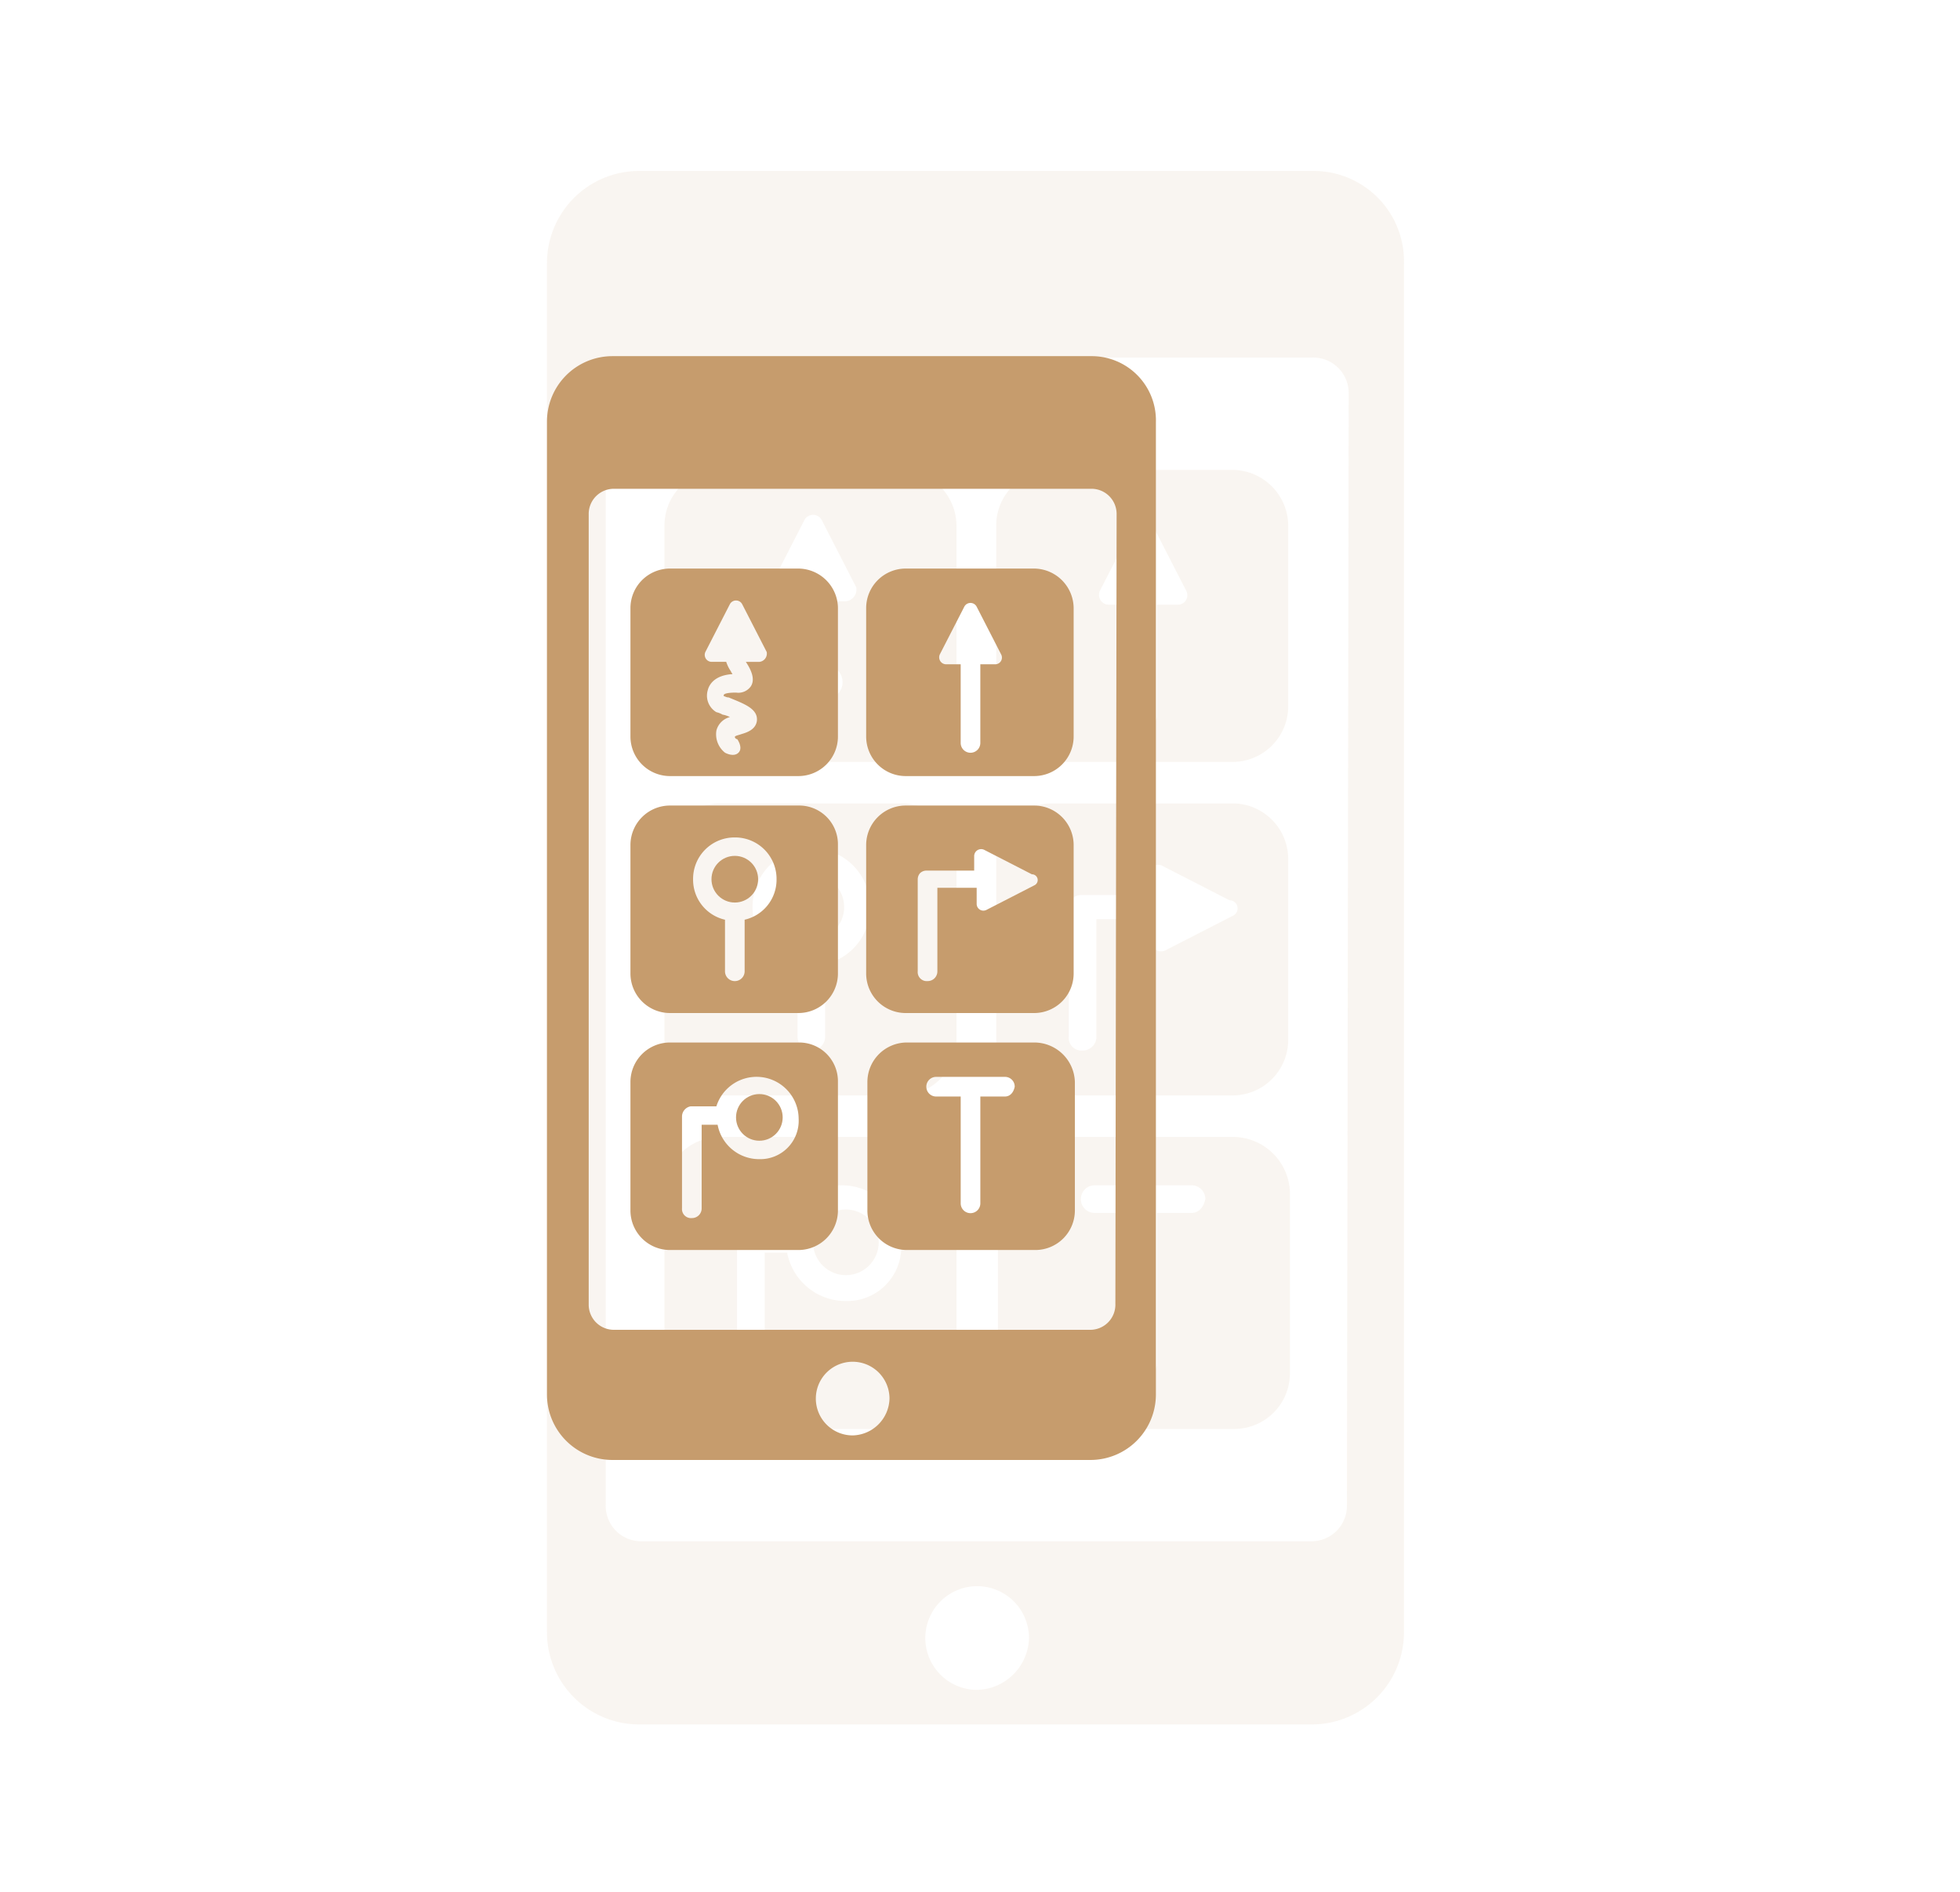 <svg xmlns="http://www.w3.org/2000/svg" xmlns:xlink="http://www.w3.org/1999/xlink" width="172" height="166" viewBox="0 0 172 166">
  <defs>
    <clipPath id="clip-path">
      <rect id="Rectangle_6795" data-name="Rectangle 6795" width="172" height="166" transform="translate(10885 18771)" fill="#fff" opacity="0.43"/>
    </clipPath>
  </defs>
  <g id="Mask_Group_4" data-name="Mask Group 4" transform="translate(-10885 -18771)" clip-path="url(#clip-path)">
    <g id="Group_40037" data-name="Group 40037" transform="translate(10738.242 16796.621)">
      <g id="Guidance_via_all_government_applications" data-name="Guidance via all government applications" transform="translate(169.357 1984.779)" opacity="0.1">
        <path id="Path_37579" data-name="Path 37579" d="M92.57,4.6H33.436A8.089,8.089,0,0,0,25.4,12.636V132.875a8.089,8.089,0,0,0,8.036,8.036H92.57a8.089,8.089,0,0,0,8.036-8.036V12.788A7.934,7.934,0,0,0,92.57,4.6ZM63.155,137.879A4.549,4.549,0,1,1,67.7,133.33,4.664,4.664,0,0,1,63.155,137.879ZM95.6,121.655a3.109,3.109,0,0,1-3.184,3.184H33.739a3.109,3.109,0,0,1-3.184-3.184V24.16a3.109,3.109,0,0,1,3.184-3.184H92.57a3.109,3.109,0,0,1,3.184,3.184l-.152,97.5Z" transform="translate(0 0)" fill="#c69c6d"/>
        <path id="Path_37580" data-name="Path 37580" d="M52.973,60.5H37.052A4.886,4.886,0,0,0,32.2,65.352V81.273a4.886,4.886,0,0,0,4.852,4.852H52.973a4.886,4.886,0,0,0,4.852-4.852V65.352A4.79,4.79,0,0,0,52.973,60.5ZM48.121,74.9a5.218,5.218,0,0,1-5.155-4.246H40.994V80.969a1.2,1.2,0,0,1-1.213,1.213,1.116,1.116,0,0,1-1.213-1.213V69.6a1.287,1.287,0,0,1,1.061-1.213h3.184A5.2,5.2,0,0,1,52.973,69.9,4.739,4.739,0,0,1,48.121,74.9Z" transform="translate(3.511 28.859)" fill="#c69c6d"/>
        <circle id="Ellipse_28" data-name="Ellipse 28" cx="2.881" cy="2.881" r="2.881" transform="translate(48.75 95.727)" fill="#c69c6d"/>
        <path id="Path_37581" data-name="Path 37581" d="M37.052,66.825H52.973a4.886,4.886,0,0,0,4.852-4.852V46.052A4.79,4.79,0,0,0,52.973,41.2H37.052A4.886,4.886,0,0,0,32.2,46.052V61.973A4.886,4.886,0,0,0,37.052,66.825Zm8.036-21.682A5.113,5.113,0,0,1,50.243,50.3a5.062,5.062,0,0,1-3.942,5v6.368a1.213,1.213,0,0,1-2.426,0V55.3a5.062,5.062,0,0,1-3.942-5A5.113,5.113,0,0,1,45.088,45.142Z" transform="translate(3.511 18.895)" fill="#c69c6d"/>
        <circle id="Ellipse_29" data-name="Ellipse 29" cx="2.881" cy="2.881" r="2.881" transform="translate(45.718 66.311)" fill="#c69c6d"/>
        <path id="Path_37582" data-name="Path 37582" d="M72.121,60.5H56.352A4.886,4.886,0,0,0,51.5,65.352V81.273a4.886,4.886,0,0,0,4.852,4.852H72.273a4.886,4.886,0,0,0,4.852-4.852V65.352A5.018,5.018,0,0,0,72.121,60.5Zm-3.639,6.672H65.45V80.363a1.213,1.213,0,1,1-2.426,0V67.172H59.991a1.213,1.213,0,0,1,0-2.426h8.491A1.2,1.2,0,0,1,69.7,65.959C69.543,66.717,69.089,67.172,68.482,67.172Z" transform="translate(13.474 28.859)" fill="#c69c6d"/>
        <path id="Path_37583" data-name="Path 37583" d="M52.973,21.9H37.052A4.886,4.886,0,0,0,32.2,26.752V42.673a4.886,4.886,0,0,0,4.852,4.852H52.973a4.886,4.886,0,0,0,4.852-4.852V26.9A4.919,4.919,0,0,0,52.973,21.9ZM48.121,33.424H46.453c.607.91,1.213,2.123.607,3.033a1.891,1.891,0,0,1-1.82.758c-1.061,0-1.516.152-1.516.3v.152c.152,0,.3.152.607.152,1.82.758,3.639,1.365,3.487,2.881-.152,1.213-1.516,1.516-1.971,1.668s-.607.152-.758.3a.326.326,0,0,0,.3.3h0s.758,1.061.152,1.668-1.668,0-1.668,0a2.9,2.9,0,0,1-1.061-2.729,2.314,2.314,0,0,1,1.668-1.668,3.143,3.143,0,0,0-.91-.3,2.562,2.562,0,0,0-.758-.3h0a2.368,2.368,0,0,1-1.061-2.729c.152-.606.758-1.82,3.033-1.971,0-.152-.152-.152-.152-.3a4.54,4.54,0,0,1-.607-1.213H42.207a.862.862,0,0,1-.758-1.213L44.482,26.3A.859.859,0,0,1,46,26.3l3.033,5.913A1.035,1.035,0,0,1,48.121,33.424Z" transform="translate(3.511 8.931)" fill="#c69c6d"/>
        <path id="Path_37584" data-name="Path 37584" d="M72.173,41.2H56.252A4.886,4.886,0,0,0,51.4,46.052V61.973a4.886,4.886,0,0,0,4.852,4.852H72.173a4.886,4.886,0,0,0,4.852-4.852V46.052A4.886,4.886,0,0,0,72.173,41.2Zm0,9.856-5.913,3.033a.829.829,0,0,1-1.213-.758V51.359H60.194V61.669a1.2,1.2,0,0,1-1.213,1.213,1.116,1.116,0,0,1-1.213-1.213V50.3a1.158,1.158,0,0,1,.3-.758h0a1.158,1.158,0,0,1,.758-.3h5.913v-1.82a.862.862,0,0,1,1.213-.758l5.913,3.033A.713.713,0,0,1,72.173,51.056Z" transform="translate(13.423 18.895)" fill="#c69c6d"/>
        <path id="Path_37585" data-name="Path 37585" d="M72.173,21.9H56.252A4.886,4.886,0,0,0,51.4,26.752V42.673a4.886,4.886,0,0,0,4.852,4.852H72.173a4.886,4.886,0,0,0,4.852-4.852V26.9A4.919,4.919,0,0,0,72.173,21.9ZM67.321,33.727H65.5v9.7a1.213,1.213,0,0,1-2.426,0v-9.7h-1.82a.862.862,0,0,1-.758-1.213L63.53,26.6a.859.859,0,0,1,1.516,0l3.033,5.913A.829.829,0,0,1,67.321,33.727Z" transform="translate(13.423 8.931)" fill="#c69c6d"/>
      </g>
      <g id="Guidance_via_all_government_applications-2" data-name="Guidance via all government applications" transform="translate(169.357 2001.03)">
        <path id="Path_37579-2" data-name="Path 37579" d="M73.127,4.6H31.11a5.748,5.748,0,0,0-5.71,5.71V95.744a5.748,5.748,0,0,0,5.71,5.71H73.127a5.748,5.748,0,0,0,5.71-5.71V10.418A5.637,5.637,0,0,0,73.127,4.6Zm-20.9,94.7a3.232,3.232,0,1,1,3.232-3.232A3.314,3.314,0,0,1,52.226,99.3ZM75.282,87.772a2.209,2.209,0,0,1-2.262,2.262H31.325a2.209,2.209,0,0,1-2.262-2.262V18.5a2.209,2.209,0,0,1,2.262-2.262h41.8A2.209,2.209,0,0,1,75.389,18.5l-.108,69.274Z" transform="translate(0)" fill="#c69c6d"/>
        <path id="Path_37580-2" data-name="Path 37580" d="M46.96,60.5H35.648A3.471,3.471,0,0,0,32.2,63.948V75.26a3.471,3.471,0,0,0,3.448,3.448H46.96a3.471,3.471,0,0,0,3.448-3.448V63.948A3.4,3.4,0,0,0,46.96,60.5ZM43.512,70.735a3.707,3.707,0,0,1-3.663-3.017h-1.4v7.326a.85.85,0,0,1-.862.862.793.793,0,0,1-.862-.862v-8.08a.914.914,0,0,1,.754-.862h2.262A3.694,3.694,0,0,1,46.96,67.18,3.367,3.367,0,0,1,43.512,70.735Z" transform="translate(0.526 4.324)" fill="#c69c6d"/>
        <circle id="Ellipse_28-2" data-name="Ellipse 28" cx="2.047" cy="2.047" r="2.047" transform="translate(41.991 69.349)" fill="#c69c6d"/>
        <path id="Path_37581-2" data-name="Path 37581" d="M35.648,59.407H46.96a3.471,3.471,0,0,0,3.448-3.448V44.648A3.4,3.4,0,0,0,46.96,41.2H35.648A3.471,3.471,0,0,0,32.2,44.648V55.96A3.471,3.471,0,0,0,35.648,59.407ZM41.358,44a3.633,3.633,0,0,1,3.663,3.663,3.6,3.6,0,0,1-2.8,3.555v4.525a.862.862,0,0,1-1.724,0V51.219a3.6,3.6,0,0,1-2.8-3.555A3.633,3.633,0,0,1,41.358,44Z" transform="translate(0.526 2.831)" fill="#c69c6d"/>
        <circle id="Ellipse_29-2" data-name="Ellipse 29" cx="2.047" cy="2.047" r="2.047" transform="translate(39.837 48.448)" fill="#c69c6d"/>
        <path id="Path_37582-2" data-name="Path 37582" d="M66.152,60.5h-11.2A3.471,3.471,0,0,0,51.5,63.948V75.26a3.471,3.471,0,0,0,3.448,3.448H66.26a3.471,3.471,0,0,0,3.448-3.448V63.948A3.565,3.565,0,0,0,66.152,60.5Zm-2.586,4.74H61.412v9.373a.862.862,0,1,1-1.724,0V65.24H57.533a.862.862,0,0,1,0-1.724h6.033a.85.85,0,0,1,.862.862C64.321,64.917,64,65.24,63.566,65.24Z" transform="translate(2.019 4.324)" fill="#c69c6d"/>
        <path id="Path_37583-2" data-name="Path 37583" d="M46.96,21.9H35.648A3.471,3.471,0,0,0,32.2,25.348V36.66a3.471,3.471,0,0,0,3.448,3.448H46.96a3.471,3.471,0,0,0,3.448-3.448v-11.2A3.5,3.5,0,0,0,46.96,21.9Zm-3.448,8.188H42.327c.431.646.862,1.508.431,2.155a1.344,1.344,0,0,1-1.293.539c-.754,0-1.077.108-1.077.215V33.1c.108,0,.215.108.431.108,1.293.539,2.586.97,2.478,2.047-.108.862-1.077,1.077-1.4,1.185s-.431.108-.539.215a.232.232,0,0,0,.215.215h0s.539.754.108,1.185-1.185,0-1.185,0a2.059,2.059,0,0,1-.754-1.939,1.644,1.644,0,0,1,1.185-1.185,2.234,2.234,0,0,0-.646-.215,1.82,1.82,0,0,0-.539-.215h0a1.683,1.683,0,0,1-.754-1.939c.108-.431.539-1.293,2.155-1.4,0-.108-.108-.108-.108-.215a3.226,3.226,0,0,1-.431-.862H39.311a.613.613,0,0,1-.539-.862l2.155-4.2a.611.611,0,0,1,1.077,0l2.155,4.2A.735.735,0,0,1,43.512,30.088Z" transform="translate(0.526 1.338)" fill="#c69c6d"/>
        <path id="Path_37584-2" data-name="Path 37584" d="M66.16,41.2H54.848A3.471,3.471,0,0,0,51.4,44.648V55.96a3.471,3.471,0,0,0,3.448,3.448H66.16a3.471,3.471,0,0,0,3.448-3.448V44.648A3.471,3.471,0,0,0,66.16,41.2Zm0,7-4.2,2.155a.589.589,0,0,1-.862-.539v-1.4H57.649v7.326a.85.85,0,0,1-.862.862.793.793,0,0,1-.862-.862v-8.08a.823.823,0,0,1,.215-.539h0a.823.823,0,0,1,.539-.215h4.2V45.617a.613.613,0,0,1,.862-.539l4.2,2.155A.507.507,0,0,1,66.16,48.2Z" transform="translate(2.011 2.831)" fill="#c69c6d"/>
        <path id="Path_37585-2" data-name="Path 37585" d="M66.16,21.9H54.848A3.471,3.471,0,0,0,51.4,25.348V36.66a3.471,3.471,0,0,0,3.448,3.448H66.16a3.471,3.471,0,0,0,3.448-3.448v-11.2A3.5,3.5,0,0,0,66.16,21.9Zm-3.448,8.4H61.419v6.9a.862.862,0,0,1-1.724,0V30.3H58.4a.613.613,0,0,1-.539-.862l2.155-4.2a.611.611,0,0,1,1.077,0l2.155,4.2A.589.589,0,0,1,62.712,30.3Z" transform="translate(2.011 1.338)" fill="#c69c6d"/>
      </g>
    </g>
  </g>
</svg>
